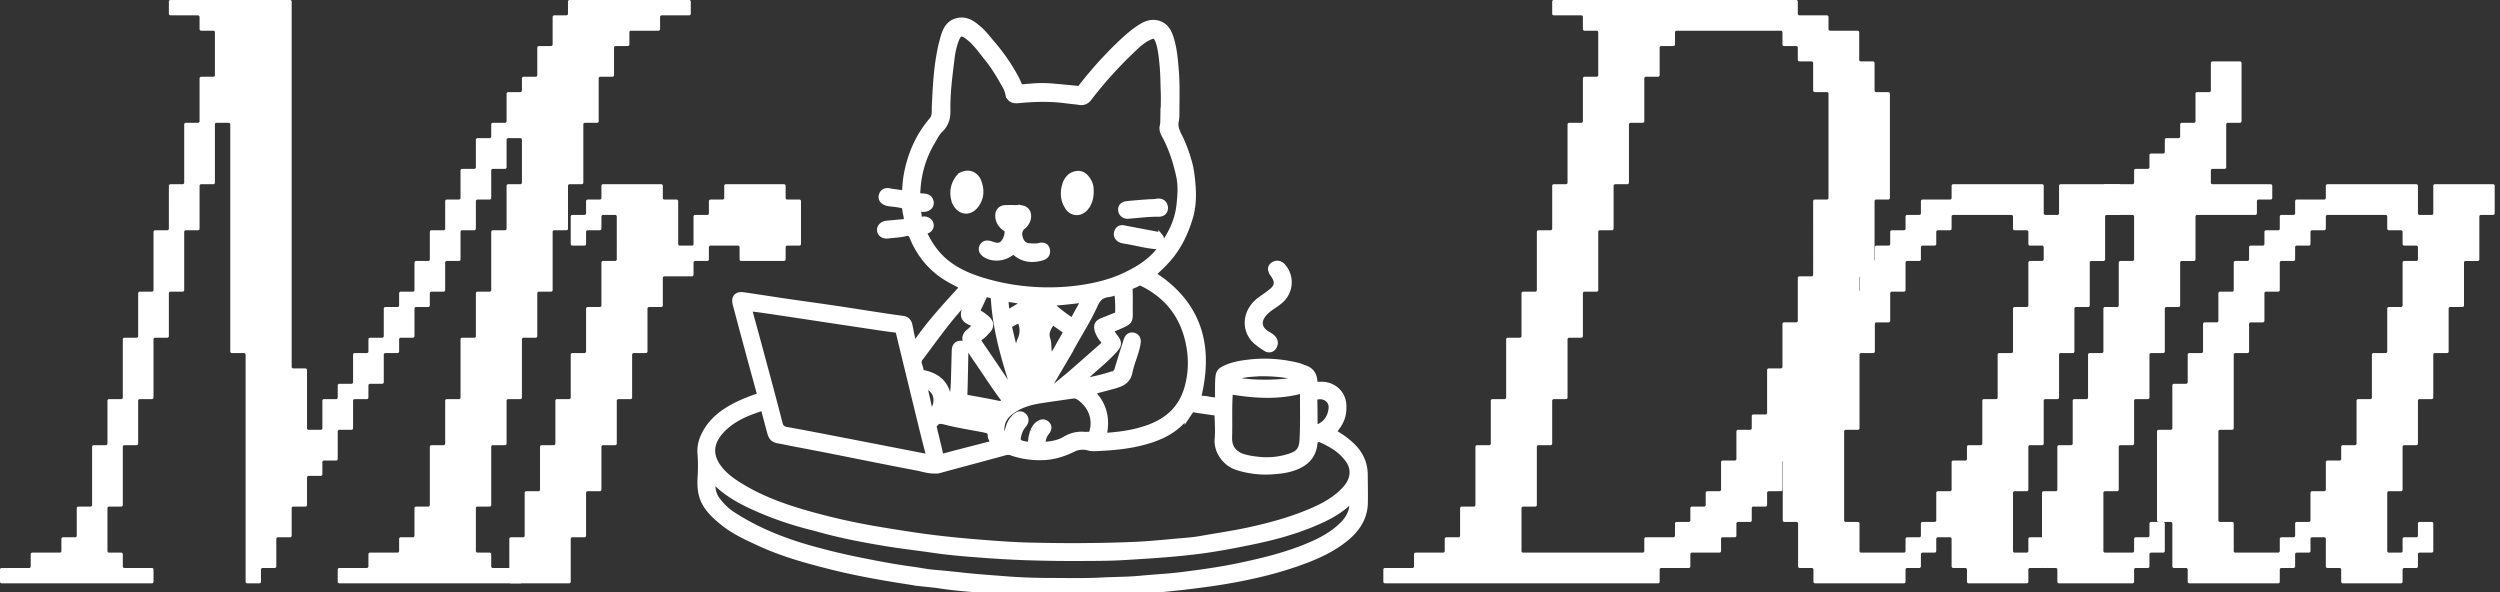 <svg xmlns="http://www.w3.org/2000/svg" width="114" height="27" fill="none"><rect width="100%" height="100%" fill="#333333" stroke="none"/><path fill="#fff" d="M.07 26.6a.075.075 0 0 1-.07-.07v-.56c0-.035.035-.07.07-.07h1.26c.035 0 .07-.035.07-.07v-.56c0-.035.035-.07.07-.07h1.26c.035 0 .07-.035.07-.07v-.56c0-.035.035-.07.07-.07h.56c.035 0 .07-.035.07-.07v-1.26c0-.035.035-.07.07-.07h.56c.035 0 .07-.035.07-.07v-2.66c0-.035.035-.07.07-.07h.56c.035 0 .07-.035.07-.07v-1.96c0-.035.035-.07.07-.07h.56c.035 0 .07-.035.07-.07v-2.66c0-.035.035-.07.07-.07h.56c.035 0 .07-.035.07-.07v-1.96c0-.035.035-.07.07-.07h.56c.035 0 .07-.035.07-.07v-2.66c0-.035.035-.07.07-.07h.56c.035 0 .07-.035.07-.07V8.47c0-.035.035-.07.07-.07h.56c.035 0 .07-.035.07-.07V5.67c0-.035.035-.07.07-.07h.56c.035 0 .07-.035.07-.07V3.57c0-.035.035-.07.07-.07h.56c.035 0 .07-.035.07-.07V1.47a.075.075 0 0 0-.07-.07h-.56a.075.075 0 0 1-.07-.07V.77A.075.075 0 0 0 9.03.7H7.77A.075.075 0 0 1 7.7.63V.07c0-.035.035-.07.07-.07h5.46c.035 0 .07.035.07.07v16.66c0 .035.035.07.07.07h.56c.035 0 .07.035.07.07v2.66c0 .035.035.07.07.07h.56c.035 0 .07-.035.07-.07v-1.26c0-.035.035-.07.07-.07h.56c.035 0 .07-.035.07-.07v-.56c0-.035.035-.07.07-.07h.56c.035 0 .07-.035.07-.07v-1.26c0-.035.035-.07.07-.07h.56c.035 0 .07-.035.07-.07v-.56c0-.035.035-.07.07-.07h.56c.035 0 .07-.035.07-.07v-1.26c0-.035.035-.07.07-.07h.56c.035 0 .07-.035.07-.07v-.56c0-.035.035-.07.07-.07h.56c.035 0 .07-.035.07-.07v-1.26c0-.035.035-.07.07-.07h.56c.035 0 .07-.035.07-.07v-1.26c0-.035.035-.07.07-.07h.56c.035 0 .07-.035.07-.07V9.17c0-.035.035-.07.07-.07h.56c.035 0 .07-.035.07-.07V7.77c0-.035.035-.07.07-.07h.56c.035 0 .07-.035.07-.07V6.37c0-.035.035-.07.07-.07h.56c.035 0 .07-.035.07-.07v-.56c0-.035.035-.07.07-.07h.56c.035 0 .07-.035.07-.07V4.27c0-.035.035-.07.07-.07h.56c.035 0 .07-.035.07-.07v-.56c0-.035.035-.07.07-.07h.56c.035 0 .07-.035.07-.07V2.17c0-.035.035-.07.07-.07h.56c.035 0 .07-.035.07-.07V.77c0-.035.035-.07.07-.07h.56c.035 0 .07-.035.07-.07V.07c0-.035.035-.07.07-.07h5.46c.035 0 .07.035.07.07v.56c0 .035-.035.07-.07.07h-1.26a.075.075 0 0 0-.07.07v.56c0 .035-.035.07-.07.07h-1.26a.075.075 0 0 0-.07.07v.56c0 .035-.035.07-.07.07h-.56a.075.075 0 0 0-.07.07v1.26c0 .035-.035.07-.07.07h-.56a.075.075 0 0 0-.07.07v1.96c0 .035-.035.07-.07.07h-.56a.075.075 0 0 0-.07.07v2.66c0 .035-.035.07-.07.07h-.56a.075.075 0 0 0-.07.07v1.96c0 .035-.035.07-.07.07h-.56a.075.075 0 0 0-.07.07v2.66c0 .035-.035.07-.07.07h-.56a.075.075 0 0 0-.07.07v1.96c0 .035-.035.07-.07.07h-.56a.075.075 0 0 0-.07.07v2.66c0 .035-.035.07-.07.07h-.56a.075.075 0 0 0-.07.07v1.96c0 .035-.035.07-.07.07h-.56a.075.075 0 0 0-.07.07v2.66c0 .035-.035.07-.07.07h-.56a.075.075 0 0 0-.07.07v1.96c0 .035.035.07.07.07h.56c.035 0 .07.035.07.07v.56c0 .035.035.07.07.07h1.26c.035 0 .07.035.07.07v.56c0 .035-.035.07-.07.07h-8.26a.075.075 0 0 1-.07-.07v-.56c0-.035.035-.07.07-.07h1.26c.035 0 .07-.035.07-.07v-.56c0-.035.035-.07.07-.07h1.26c.035 0 .07-.035.07-.07v-.56c0-.035.035-.07.07-.07h.56c.035 0 .07-.035.07-.07v-1.26c0-.035.035-.07.07-.07h.56c.035 0 .07-.035.07-.07v-2.66c0-.035.035-.07.07-.07h.56c.035 0 .07-.035.07-.07v-1.96c0-.035.035-.07.07-.07h.56c.035 0 .07-.035.07-.07v-2.66c0-.035.035-.07.07-.07h.56c.035 0 .07-.035.07-.07v-1.96c0-.035.035-.07.07-.07h.56c.035 0 .07-.035.07-.07v-2.66c0-.035.035-.07.07-.07h.56c.035 0 .07-.035.07-.07V8.47c0-.035.035-.07.07-.07h.56c.035 0 .07-.035.07-.07V6.37a.075.075 0 0 0-.07-.07h-.56a.075.075 0 0 0-.07.07v1.26c0 .035-.035.07-.07.07h-.56a.075.075 0 0 0-.07.07v1.26c0 .035-.035.07-.07.07h-.56a.075.075 0 0 0-.07.07v1.26c0 .035-.035.07-.07.07h-.56a.075.075 0 0 0-.07.07v1.26c0 .035-.035.07-.07.07h-.56a.075.075 0 0 0-.07.07v1.26c0 .035-.035.07-.07.07h-.56a.075.075 0 0 0-.07.07v.56c0 .035-.035.07-.07.07h-.56a.075.075 0 0 0-.07.07v1.26c0 .035-.035.07-.07.07h-.56a.075.075 0 0 0-.07.07v.56c0 .035-.035.07-.07.07h-.56a.075.075 0 0 0-.07.07v1.26c0 .035-.035.07-.07.07h-.56a.075.075 0 0 0-.07.07v.56c0 .035-.035.07-.07.07h-.56a.075.075 0 0 0-.07.07v1.26c0 .035-.035.07-.07.07h-.56a.075.075 0 0 0-.07.07v1.26c0 .035-.035.07-.07.07h-.56a.075.075 0 0 0-.07.07v.56c0 .035-.035.07-.07.07h-.56a.075.075 0 0 0-.07.07v1.26c0 .035-.035.07-.07.07h-.56a.075.075 0 0 0-.07.07v1.26c0 .035-.035.07-.07.07h-.56a.075.075 0 0 0-.07.07v1.26c0 .035-.035.07-.07.07h-.56a.075.075 0 0 0-.07.07v.56c0 .035-.035.07-.07.07h-.56a.075.075 0 0 1-.07-.07V16.17a.075.075 0 0 0-.07-.07h-.56a.075.075 0 0 1-.07-.07V5.67a.075.075 0 0 0-.07-.07h-.56a.075.075 0 0 0-.07.07v2.66c0 .035-.035.07-.07.07h-.56a.075.075 0 0 0-.07.07v1.96c0 .035-.035.07-.07.07h-.56a.075.075 0 0 0-.07.07v2.66c0 .035-.035.07-.07.07h-.56a.075.075 0 0 0-.07.07v1.96c0 .035-.035.07-.07.07h-.56a.075.075 0 0 0-.07.07v2.66c0 .035-.035.07-.07.07h-.56a.075.075 0 0 0-.07.07v1.96c0 .035-.035.07-.07.07h-.56a.075.075 0 0 0-.07.07v2.66c0 .035-.035.07-.07.07h-.56a.075.075 0 0 0-.07.07v1.96c0 .035.035.07.07.07h.56c.035 0 .07.035.07.07v.56c0 .035.035.07.07.07h1.26c.035 0 .07.035.07.07v.56c0 .035-.035.07-.07.07H.07Z"/><path fill="#fff" d="M23.295 26.6a.075.075 0 0 1-.07-.07v-1.96c0-.035.035-.07.07-.07h.56c.035 0 .07-.035.07-.07v-1.96c0-.035.035-.07.07-.07h.56c.035 0 .07-.035.07-.07v-1.96c0-.035.035-.07.07-.07h.56c.035 0 .07-.035.07-.07v-1.96c0-.035.035-.07.07-.07h.56c.035 0 .07-.035.07-.07v-1.96c0-.035.035-.07.07-.07h.56c.035 0 .07-.035.07-.07v-1.96c0-.035.035-.07.07-.07h.56c.035 0 .07-.035.07-.07v-1.96c0-.035.035-.07.07-.07h.56c.035 0 .07-.035.07-.07V9.87a.075.075 0 0 0-.07-.07h-.56a.075.075 0 0 0-.07.07v.56c0 .035-.035.07-.07.07h-.56a.075.075 0 0 0-.07.07v.56c0 .035-.035.07-.07.07h-.56a.075.075 0 0 1-.07-.07V9.87c0-.035.035-.07.07-.07h.56c.035 0 .07-.035.07-.07v-.56c0-.035.035-.07.07-.07h.56c.035 0 .07-.035.07-.07v-.56c0-.035.035-.07.07-.07h2.66c.035 0 .07.035.07.07v.56c0 .035.035.07.07.07h.56c.035 0 .07.035.07.07v1.96c0 .035.035.07.07.07h.56c.035 0 .07-.035.07-.07V9.87c0-.035.035-.07.07-.07h.56c.035 0 .07-.035.07-.07v-.56c0-.035.035-.07.07-.07h.56c.035 0 .07-.035.07-.07v-.56c0-.035.035-.07.07-.07h2.66c.035 0 .07.035.07.07v.56c0 .035.035.07.07.07h.56c.035 0 .07.035.07.07v1.96c0 .035-.035.07-.07.07h-.56a.075.075 0 0 0-.07.07v.56c0 .035-.035.07-.07.07h-1.96a.075.075 0 0 1-.07-.07v-.56a.075.075 0 0 0-.07-.07h-1.26a.075.075 0 0 0-.07.07v.56c0 .035-.035.07-.07.07h-.56a.075.075 0 0 0-.07.07v.56c0 .035-.035.07-.07.07h-1.26a.075.075 0 0 0-.07.07v1.26c0 .035-.035.07-.07.07h-.56a.075.075 0 0 0-.07.07v1.96c0 .035-.035.07-.07.07h-.56a.075.075 0 0 0-.07.07v1.96c0 .035-.035.07-.07.07h-.56a.075.075 0 0 0-.07.07v1.96c0 .035-.035.07-.07.07h-.56a.075.075 0 0 0-.07.07v1.96c0 .035-.035.07-.07.07h-.56a.075.075 0 0 0-.07.07v1.96c0 .035-.035.07-.07.07h-.56a.075.075 0 0 0-.07.07v1.96c0 .035-.035.07-.07.07h-2.66Zm39.855 0a.075.075 0 0 1-.07-.07v-.56c0-.035.034-.07.07-.07h1.26c.034 0 .07-.035.07-.07v-.56c0-.035.034-.07.07-.07h1.26c.034 0 .07-.035.07-.07v-.56c0-.035.034-.07.07-.07h.56c.034 0 .07-.035.07-.07v-1.26c0-.035.034-.07.07-.07h.56c.034 0 .07-.035.07-.07v-2.66c0-.035.034-.07.07-.07h.56c.034 0 .07-.035.07-.07v-1.96c0-.035.034-.07.07-.07h.56c.034 0 .07-.035.07-.07v-2.66c0-.035.034-.07.07-.07h.56c.034 0 .07-.035.07-.07v-1.96c0-.035.034-.07.07-.07h.56c.034 0 .07-.035.07-.07v-2.66c0-.035.034-.07.07-.07h.56c.034 0 .07-.035.07-.07V8.47c0-.035.034-.07.07-.07h.56c.034 0 .07-.035.07-.07V5.67c0-.035.034-.07.07-.07h.56c.034 0 .07-.035.07-.07V3.57c0-.035.034-.07.07-.07h.56c.034 0 .07-.035.07-.07V1.47a.075.075 0 0 0-.07-.07h-.56a.075.075 0 0 1-.07-.07V.77a.075.075 0 0 0-.07-.07h-1.26a.075.075 0 0 1-.07-.07V.07c0-.035.034-.07.07-.07h11.06c.034 0 .07.035.07.07v.56c0 .035.034.07.07.07h1.26c.034 0 .07.035.07.07v.56c0 .035.034.07.07.07h1.26c.034 0 .07.035.07.07v1.26c0 .035.034.07.07.07h.56c.034 0 .07.035.07.07v1.26c0 .035.034.07.07.07h.56c.034 0 .07.035.07.07v4.76c0 .035-.036.07-.07.07h-.56a.075.075 0 0 0-.07.07v3.36c0 .035-.036.07-.07.07h-.56a.075.075 0 0 0-.07.07v1.96c0 .035-.036.07-.07.07h-.56a.075.075 0 0 0-.07.07v1.96c0 .035-.036.07-.07.07h-.56a.075.075 0 0 0-.07.07v1.96c0 .035-.036.07-.07.07h-.56a.075.075 0 0 0-.07.07v.56c0 .035-.036.07-.07.07h-.56a.075.075 0 0 0-.07.07v1.26c0 .035-.036.07-.07.07h-.56a.075.075 0 0 0-.07.07v1.26c0 .035-.036.07-.07.07h-.56a.075.075 0 0 0-.07.07v.56c0 .035-.036.07-.07.07h-.56a.075.075 0 0 0-.07.07v.56c0 .035-.036.07-.07.07h-.56a.075.075 0 0 0-.07.07v.56c0 .035-.036.07-.07.07h-.56a.075.075 0 0 0-.07.07v.56c0 .035-.036.07-.07.07h-1.26a.075.075 0 0 0-.07.07v.56c0 .035-.036.07-.07.07h-1.26a.075.075 0 0 0-.07.07v.56c0 .035-.036.07-.07.07H63.15Zm6.23-1.47c0 .035.034.07.07.07h5.46c.034 0 .07-.035.07-.07v-.56c0-.035.034-.07.07-.07h1.26c.034 0 .07-.035.07-.07v-.56c0-.035.034-.07.07-.07h.56c.034 0 .07-.035.07-.07v-.56c0-.035.034-.07.07-.07h.56c.034 0 .07-.035.07-.07v-.56c0-.035.034-.07.07-.07h.56c.034 0 .07-.035.07-.07v-1.26c0-.035.034-.07.07-.07h.56c.034 0 .07-.035.07-.07v-1.26c0-.035.034-.07.07-.07h.56c.034 0 .07-.035.07-.07v-.56c0-.035.034-.07.07-.07h.56c.034 0 .07-.035.07-.07v-1.96c0-.035.034-.07.07-.07h.56c.034 0 .07-.035.07-.07v-1.96c0-.035.034-.07.07-.07h.56c.034 0 .07-.035.07-.07v-1.96c0-.035.034-.07.07-.07h.56c.034 0 .07-.035.07-.07V9.17c0-.035.034-.07.07-.07h.56c.034 0 .07-.035.07-.07V4.27a.075.075 0 0 0-.07-.07h-.56a.075.075 0 0 1-.07-.07V2.87a.075.075 0 0 0-.07-.07h-.56a.075.075 0 0 1-.07-.07v-.56a.075.075 0 0 0-.07-.07h-.56a.075.075 0 0 1-.07-.07v-.56a.075.075 0 0 0-.07-.07h-4.76a.075.075 0 0 0-.07.07v.56c0 .035-.036.07-.07.07h-.56a.075.075 0 0 0-.07.07v1.26c0 .035-.036.07-.07.07h-.56a.075.075 0 0 0-.07.07v1.96c0 .035-.036.07-.07.07h-.56a.075.075 0 0 0-.07.07v2.66c0 .035-.036.07-.07.07h-.56a.075.075 0 0 0-.07.07v1.96c0 .035-.036.07-.07.07h-.56a.075.075 0 0 0-.07.07v2.66c0 .035-.036.07-.07.07h-.56a.075.075 0 0 0-.07.07v1.96c0 .035-.036.07-.07.07h-.56a.075.075 0 0 0-.07.07v2.66c0 .035-.036.07-.07.07h-.56a.075.075 0 0 0-.07.07v1.96c0 .035-.036.07-.07.07h-.56a.075.075 0 0 0-.07.07v2.66c0 .035-.036.07-.07.07h-.56a.075.075 0 0 0-.07.07v1.96Z"/><path fill="#fff" d="M82.763 26.6a.075.075 0 0 1-.07-.07v-.56a.075.075 0 0 0-.07-.07h-.56a.075.075 0 0 1-.07-.07v-1.96a.075.075 0 0 0-.07-.07h-.56a.075.075 0 0 1-.07-.07v-4.06c0-.035.035-.07.07-.07h.56c.035 0 .07-.035.07-.07v-1.96c0-.035.035-.07.07-.07h.56c.035 0 .07-.035.07-.07v-1.26c0-.035.035-.07.07-.07h.56c.035 0 .07-.035.07-.07v-1.26c0-.035.035-.07.07-.07h.56c.035 0 .07-.035.07-.07v-1.26c0-.035.035-.07.07-.07h.56c.035 0 .07-.035.07-.07v-1.26c0-.035.035-.07.07-.07h.56c.035 0 .07-.035.07-.07v-.56c0-.035.035-.07.07-.07h.56c.035 0 .07-.035.07-.07v-.56c0-.035.035-.07.07-.07h.56c.035 0 .07-.035.07-.07v-.56c0-.035.035-.07.07-.07h.56c.035 0 .07-.035.07-.07v-.56c0-.035.035-.07.07-.07h1.26c.035 0 .07-.035.07-.07v-.56c0-.035.035-.07.07-.07h4.06c.035 0 .07.035.07.07v1.26c0 .035.035.07.07.07h.56c.035 0 .07-.035.07-.07V8.47c0-.035.035-.07.07-.07h2.66c.035 0 .07.035.07.07v1.26c0 .035-.035.07-.07.07h-.56a.075.075 0 0 0-.07.07v1.96c0 .035-.035.07-.07.07h-.56a.075.075 0 0 0-.07.07v1.96c0 .035-.035.07-.07.07h-.56a.075.075 0 0 0-.07.07v1.96c0 .035-.035.07-.07.07h-.56a.075.075 0 0 0-.07.07v1.96c0 .035-.035.07-.07.07h-.56a.075.075 0 0 0-.07.07v1.96c0 .035-.035.07-.07.07h-.56a.075.075 0 0 0-.07.07v1.96c0 .035-.035.07-.07.07h-.56a.075.075 0 0 0-.07.07v2.66c0 .035.035.07.07.07h.56c.035 0 .07-.035.07-.07v-.56c0-.035.035-.07.07-.07h.56c.035 0 .07-.035.07-.07v-.56c0-.035.035-.07.07-.07h.56c.035 0 .07.035.07.07v1.26c0 .035-.035.07-.07.07h-.56a.075.075 0 0 0-.07.07v.56c0 .035-.035.07-.07.07h-.56a.075.075 0 0 0-.07.07v.56c0 .035-.035.07-.07.07h-2.66a.075.075 0 0 1-.07-.07v-.56a.075.075 0 0 0-.07-.07h-.56a.075.075 0 0 1-.07-.07v-1.26a.075.075 0 0 0-.07-.07h-.56a.075.075 0 0 0-.07.07v.56c0 .035-.035.07-.07.07h-.56a.075.075 0 0 0-.07.07v.56c0 .035-.035.07-.07.07h-.56a.075.075 0 0 0-.07.07v.56c0 .035-.035.07-.07.07h-4.06Zm1.33-2.87c0 .035.035.07.07.07h.56c.035 0 .07.035.07.07v1.26c0 .035.035.07.07.07h1.96c.035 0 .07-.035.07-.07v-.56c0-.035.035-.07.07-.07h.56c.035 0 .07-.035.07-.07v-.56c0-.035.035-.07.07-.07h.56c.035 0 .07-.035.07-.07v-1.26c0-.035.035-.07.07-.07h.56c.035 0 .07-.035.07-.07v-1.26c0-.035.035-.07.07-.07h.56c.035 0 .07-.035.07-.07v-.56c0-.035.035-.07.07-.07h.56c.035 0 .07-.035.07-.07v-1.96c0-.035.035-.07.07-.07h.56c.035 0 .07-.035.07-.07v-1.96c0-.035.035-.07.07-.07h.56c.035 0 .07-.035.07-.07v-1.96c0-.035.035-.07.07-.07h.56c.035 0 .07-.035.07-.07v-1.96c0-.035.035-.07.07-.07h.56c.035 0 .07-.035.07-.07v-.56a.075.075 0 0 0-.07-.07h-.56a.075.075 0 0 1-.07-.07v-.56a.075.075 0 0 0-.07-.07h-.56a.075.075 0 0 1-.07-.07v-.56a.075.075 0 0 0-.07-.07h-2.66a.075.075 0 0 0-.07.07v.56c0 .035-.035.07-.07.07h-.56a.075.075 0 0 0-.07.07v.56c0 .035-.035.07-.07.07h-.56a.075.075 0 0 0-.07.07v.56c0 .035-.035.07-.07.07h-.56a.075.075 0 0 0-.07.07v1.26c0 .035-.035.07-.07.07h-.56a.075.075 0 0 0-.07.07v1.26c0 .035-.035.07-.07.07h-.56a.075.075 0 0 0-.07.07v1.26c0 .035-.035.07-.07.07h-.56a.075.075 0 0 0-.07.07v3.36c0 .035-.035.07-.07.07h-.56a.075.075 0 0 0-.07.07v4.06Z"/><path fill="#fff" d="M95.845 9.1c.035 0 .07-.035.07-.07v-.56c0-.035.035-.07.07-.07h1.26c.035 0 .07-.035.07-.07v-.56c0-.035.035-.07.07-.07h.56c.035 0 .07-.035.07-.07v-.56c0-.035.035-.07.07-.07h.56c.035 0 .07-.035.07-.07v-.56c0-.035.035-.07.07-.07h.56c.035 0 .07-.035.07-.07v-.56c0-.035.035-.07.07-.07h.56c.035 0 .07-.035.07-.07V4.27c0-.035.035-.07.07-.07h.56c.035 0 .07-.035.07-.07V2.87c0-.035.035-.07.07-.07h1.26c.035 0 .07.035.07.07v2.66c0 .035-.035.07-.07.07h-.56a.075.075 0 0 0-.07.07v1.96c0 .035-.035.07-.07.07h-.56a.075.075 0 0 0-.07.07v.56c0 .035.035.07.07.07h2.66c.035 0 .07.035.07.07v.56c0 .035-.035.07-.07.07h-.56a.075.075 0 0 0-.07.07v.56c0 .035-.035.07-.07.07h-2.66a.075.075 0 0 0-.07.07v1.96c0 .035-.035.07-.07.07h-.56a.075.075 0 0 0-.07.07v1.96c0 .035-.035.07-.07.07h-.56a.075.075 0 0 0-.07.07v1.96c0 .035-.035.07-.07.07h-.56a.075.075 0 0 0-.07.07v1.96c0 .035-.035.07-.07.07h-.56a.075.075 0 0 0-.07.07v1.96c0 .035-.035.07-.07.07h-.56a.075.075 0 0 0-.07.07v1.96c0 .035-.035.07-.07.07h-.56a.075.075 0 0 0-.07.07v2.66c0 .035.035.07.07.07h1.26c.035 0 .07-.035.07-.07v-.56c0-.035.035-.07.07-.07h.56c.035 0 .07-.035.07-.07v-.56c0-.035.035-.07.07-.07h.56c.035 0 .07.035.07.07v1.26c0 .035-.035.07-.07.07h-.56a.075.075 0 0 0-.07.07v.56c0 .035-.035.07-.07.07h-.56a.075.075 0 0 0-.07.07v.56c0 .035-.035.07-.07.07h-3.36a.075.075 0 0 1-.07-.07v-.56a.075.075 0 0 0-.07-.07h-.56a.075.075 0 0 1-.07-.07v-3.36c0-.035.035-.07.07-.07h.56c.035 0 .07-.035.07-.07v-1.96c0-.035.035-.07.07-.07h.56c.035 0 .07-.035.07-.07v-1.96c0-.035.035-.07.07-.07h.56c.035 0 .07-.035.07-.07v-1.96c0-.035.035-.07.07-.07h.56c.035 0 .07-.035.07-.07v-1.96c0-.035.035-.07.07-.07h.56c.035 0 .07-.035.07-.07v-1.96c0-.035.035-.07.07-.07h.56c.035 0 .07-.035.07-.07V9.87a.075.075 0 0 0-.07-.07h-1.96a.075.075 0 0 1-.07-.07v-.56c0-.035.035-.07.07-.07h.56Z"/><path fill="#fff" d="M99.829 26.6a.075.075 0 0 1-.07-.07v-.56a.075.075 0 0 0-.07-.07h-.56a.075.075 0 0 1-.07-.07v-1.96a.075.075 0 0 0-.07-.07h-.56a.075.075 0 0 1-.07-.07v-4.06c0-.035.035-.07.07-.07h.56c.034 0 .07-.035.07-.07v-1.96c0-.035.035-.07.07-.07h.56c.035 0 .07-.035.07-.07v-1.26c0-.035.034-.07.07-.07h.559c.035 0 .07-.035.07-.07v-1.26c0-.035.035-.07.07-.07h.56c.035 0 .07-.035.07-.07v-1.26c0-.035.035-.07.07-.07h.56c.035 0 .07-.035.07-.07v-1.26c0-.035.035-.07.07-.07h.56c.035 0 .07-.035.07-.07v-.56c0-.035.035-.07.07-.07h.56c.035 0 .07-.035.07-.07v-.56c0-.035.035-.07.07-.07h.56c.035 0 .07-.035.07-.07v-.56c0-.035.035-.07.07-.07h.56c.035 0 .07-.035.07-.07v-.56c0-.035.035-.07.07-.07h1.26c.035 0 .07-.035.07-.07v-.56c0-.035.035-.07.07-.07h4.06c.035 0 .07.035.07.07v1.26c0 .035.035.07.07.07h.56c.035 0 .07-.035.07-.07V8.47c0-.035.035-.07.07-.07h2.66c.035 0 .07.035.07.07v1.26c0 .035-.035.07-.07.07h-.56a.075.075 0 0 0-.07.07v1.96c0 .035-.035.07-.07.07h-.56a.075.075 0 0 0-.07.07v1.96c0 .035-.035.07-.07.07h-.56a.075.075 0 0 0-.07.07v1.96c0 .035-.035.07-.07.07h-.56a.075.075 0 0 0-.07.07v1.96c0 .035-.035.07-.07.07h-.56a.075.075 0 0 0-.07.07v1.96c0 .035-.035.07-.07.07h-.56a.075.075 0 0 0-.07.07v1.96c0 .035-.035.07-.07.07h-.56a.075.075 0 0 0-.07.07v2.66c0 .035.035.07.07.07h.56c.035 0 .07-.035.07-.07v-.56c0-.035.035-.07.07-.07h.56c.035 0 .07-.035.07-.07v-.56c0-.035.035-.07.07-.07h.56c.035 0 .07.035.07.07v1.26c0 .035-.035.07-.07.07h-.56a.075.075 0 0 0-.07.07v.56c0 .035-.035.07-.07.07h-.56a.075.075 0 0 0-.07.07v.56c0 .035-.035.07-.07.07h-2.66a.075.075 0 0 1-.07-.07v-.56a.075.075 0 0 0-.07-.07h-.56a.075.075 0 0 1-.07-.07v-1.26a.075.075 0 0 0-.07-.07h-.56a.075.075 0 0 0-.07.07v.56c0 .035-.035.07-.07.07h-.56a.075.075 0 0 0-.07.07v.56c0 .035-.035.07-.07.07h-.56a.075.075 0 0 0-.07.07v.56c0 .035-.035.07-.07.07h-4.06Zm1.329-2.87c0 .035.035.07.07.07h.56c.035 0 .07.035.07.07v1.26c0 .035.035.07.07.07h1.96c.035 0 .07-.035.07-.07v-.56c0-.035.035-.07.07-.07h.56c.035 0 .07-.035.07-.07v-.56c0-.035.035-.07.07-.07h.56c.035 0 .07-.035.07-.07v-1.26c0-.035.035-.07.07-.07h.56c.035 0 .07-.035.07-.07v-1.26c0-.035.035-.07.07-.07h.56c.035 0 .07-.035.07-.07v-.56c0-.035.035-.07.07-.07h.56c.035 0 .07-.035.07-.07v-1.96c0-.035.035-.07.07-.07h.56c.035 0 .07-.035.07-.07v-1.96c0-.035.035-.07.07-.07h.56c.035 0 .07-.035.07-.07v-1.96c0-.035.035-.07.07-.07h.56c.035 0 .07-.035.07-.07v-1.96c0-.035.035-.07.07-.07h.56c.035 0 .07-.035.07-.07v-.56a.075.075 0 0 0-.07-.07h-.56a.075.075 0 0 1-.07-.07v-.56a.075.075 0 0 0-.07-.07h-.56a.075.075 0 0 1-.07-.07v-.56a.075.075 0 0 0-.07-.07h-2.66a.075.075 0 0 0-.07.07v.56c0 .035-.035.07-.07.07h-.56a.075.075 0 0 0-.07.07v.56c0 .035-.035.07-.07.07h-.56a.075.075 0 0 0-.07.07v.56c0 .035-.035.07-.07.07h-.56a.075.075 0 0 0-.07.07v1.26c0 .035-.035.07-.07.07h-.56a.075.075 0 0 0-.07.07v1.26c0 .035-.035.07-.07.07h-.56a.075.075 0 0 0-.07.07v1.26c0 .035-.035.07-.07.07h-.56a.075.075 0 0 0-.07.07v3.36c0 .035-.035.07-.07.07h-.56a.075.075 0 0 0-.07.07v4.06Z"/><mask id="a" width="32" height="28" x="31" y="0" fill="#000" maskUnits="userSpaceOnUse"><path fill="#fff" d="M31 0h32v28H31z"/><path d="M41.875 26.519c-1.351-.204-2.682-.426-3.992-.757-1.087-.274-2.168-.572-3.19-1.042-.583-.269-1.173-.532-1.678-.94-.314-.254-.617-.519-.817-.887-.189-.35-.208-.715-.19-1.098a7.496 7.496 0 0 0 0-1.067c-.03-.313.03-.59.164-.864.348-.71.961-1.113 1.647-1.429a8.61 8.61 0 0 1 .784-.303c.116-.041.136-.1.106-.209a408.173 408.173 0 0 1-1.1-4.07c-.067-.255.028-.364.285-.327.628.09 1.254.19 1.882.283.731.107 1.465.206 2.196.314.763.113 1.524.235 2.286.35.3.046.602.09.904.129.157.02.222.115.25.258.068.346.132.694.252 1.063.682-1.06 1.526-1.95 2.359-2.867-.242-.127-.475-.242-.7-.37a3.74 3.74 0 0 1-1.635-1.862c-.08-.193-.161-.31-.408-.25-.258.062-.53.067-.795.102-.16.02-.284-.052-.293-.18-.009-.124.102-.221.259-.234.285-.024.57-.052.854-.08.036-.004.07-.023.12-.04.013-.248-.092-.484-.09-.732.001-.069-.074-.083-.138-.101-.217-.063-.442-.073-.663-.106-.184-.028-.301-.13-.265-.266.042-.16.154-.179.307-.147.242.05.492.052.747.137.02-.355.035-.687.1-1.014.176-.89.531-1.697 1.125-2.389.18-.21.132-.461.143-.693.05-1.038.1-2.076.385-3.082.096-.338.234-.67.65-.739.368-.06.628.153.88.371.222.193.395.433.588.653a8.75 8.75 0 0 1 1.048 1.514c.067.12.12.246.176.372.04.091.104.13.206.123.316-.023.633-.06.949-.056.334.004.668.046 1.002.074.192.016.383.037.575.056.088.008.145-.026.202-.1A17.79 17.79 0 0 1 51.11 2.06c.3-.284.603-.558.954-.776.194-.12.401-.206.635-.169.358.057.52.315.62.628.159.495.197 1.008.238 1.523.05.648.023 1.296.024 1.944 0 .105-.01.212-.03.315-.068.343.12.615.249.9.155.342.278.695.374 1.056.064.238.096.487.122.734.06.572.068 1.143-.102 1.702-.213.7-.519 1.343-1.017 1.894a6.627 6.627 0 0 1-.731.699c2.18 1.344 2.718 3.286 2.107 5.67.14.091.323.05.49.09.166.04.34.047.563.074 0-.297-.002-.574.001-.851.002-.124.008-.25.027-.371.02-.12.106-.19.213-.243.346-.173.722-.238 1.098-.282a6.171 6.171 0 0 1 2.24.149c.096.024.186.07.28.1.294.094.409.307.412.599 0 .054-.01.112.029.168.206.005.417-.032.624.03a.892.892 0 0 1 .665.85c.017.473-.098.756-.498 1.22.192.125.392.239.573.377.344.263.655.559.802.986.061.178.095.361.097.55.004.436.014.873.005 1.31-.013.662-.358 1.16-.845 1.559-.66.541-1.437.868-2.236 1.145-.954.33-1.935.564-2.927.743-.764.138-1.535.237-2.307.326a48.454 48.454 0 0 1-3.743.269 45.386 45.386 0 0 1-5.166-.132c-.7-.058-1.4-.107-2.095-.214-.32-.048-.642-.073-.98-.112Zm-5.84-6.394c-.16-.032-.317-.069-.476-.094-.246-.04-.317-.099-.382-.342-.091-.342-.185-.683-.272-1.027-.03-.119-.087-.148-.203-.112-.612.19-1.204.435-1.683.867-.71.64-.843 1.378-.147 2.136.307.335.69.575 1.078.799 1.145.658 2.4 1.03 3.667 1.355.944.242 1.902.429 2.866.582.718.115 1.436.23 2.158.316.703.085 1.409.152 2.116.207.756.06 1.512.116 2.27.132.82.017 1.64.029 2.462.02a59.37 59.37 0 0 0 2.388-.061c.608-.031 1.214-.093 1.82-.147.353-.031.709-.054 1.057-.116.777-.137 1.556-.25 2.328-.421.89-.198 1.764-.44 2.605-.787.63-.26 1.237-.57 1.706-1.088.393-.434.457-.936.17-1.37-.32-.482-.795-.767-1.31-.992-.19-.083-.356.03-.377.236-.052.528-.359.836-.835 1.02-.325.125-.658.167-1.003.19a4.136 4.136 0 0 1-1.652-.205c-.436-.151-.85-.654-.797-1.21.034-.358 0-.723-.003-1.085-.001-.072.017-.155-.095-.17-.35-.05-.7-.097-1.05-.156-.115-.02-.163.027-.221.114a3.171 3.171 0 0 1-.556.626c-.423.369-.922.579-1.457.728-.689.193-1.392.262-2.1.296-.15.007-.308.022-.447-.018a1.036 1.036 0 0 0-.77.077c-.437.21-.887.351-1.38.358a3.842 3.842 0 0 1-1.34-.2.5.5 0 0 0-.309-.03c-1.026.28-2.054.554-3.081.833-.05.014-.096.004-.145.006-.29.01-.565-.087-.844-.14-1.338-.252-2.67-.526-4.005-.79-.573-.113-1.147-.22-1.752-.337ZM53.112 5.386c.016-.415.032-.83.016-1.247-.015-.402-.014-.805-.055-1.206-.035-.353-.065-.706-.18-1.046-.113-.336-.244-.39-.557-.236-.337.165-.593.43-.857.683a18.441 18.441 0 0 0-1.878 2.102c-.094.123-.206.175-.356.152-.215-.033-.433-.05-.648-.078-.733-.097-1.464-.073-2.196-.002-.192.019-.327-.056-.359-.242a1.338 1.338 0 0 0-.175-.43c-.237-.424-.486-.842-.792-1.22-.294-.363-.557-.755-.944-1.032-.279-.2-.459-.144-.587.178a3.576 3.576 0 0 0-.215.887c-.097.796-.206 1.593-.19 2.398.006.324-.074.59-.309.818-.18.175-.288.406-.413.62a4.878 4.878 0 0 0-.64 2.107c-.033.404-.043.404.35.434.142.011.244.071.252.223.006.13-.115.214-.273.215-.104.001-.2-.072-.31-.03a.588.588 0 0 0 .014.278c.024.11.016.233.065.327.07.134.202.008.307.034.11.028.187.08.195.193.007.108-.063.169-.163.2-.05.016-.115-.01-.153.048-.026.067.009.126.034.18.256.535.593 1.009 1.067 1.374.59.454 1.274.702 1.98.89a10.28 10.28 0 0 0 1.873.315c.837.063 1.668.03 2.49-.107.638-.106 1.264-.274 1.852-.558.585-.28 1.129-.613 1.537-1.13.494-.626.865-1.313.953-2.118.049-.45.082-.91-.016-1.354-.145-.657-.35-1.298-.677-1.892-.062-.114-.103-.232-.07-.358.03-.112.026-.223.028-.37ZM41.746 20.8l.66.133c.052-.078.03-.139.014-.198-.09-.362-.186-.723-.275-1.086-.366-1.498-.732-2.995-1.094-4.494-.03-.122-.08-.175-.21-.19-.357-.041-.713-.096-1.07-.15-.816-.121-1.633-.245-2.45-.368-.822-.124-1.645-.25-2.468-.37-.255-.038-.512-.066-.762-.097-.027.049-.016.084-.006.12.191.696.383 1.391.57 2.088.281 1.043.565 2.087.832 3.134.057.223.17.31.387.349.826.147 1.65.309 2.473.468 1.122.217 2.245.437 3.399.661Zm-4.545 3.215a15.41 15.41 0 0 1-2.55-.842c-.73-.314-1.434-.676-2.001-1.254-.061-.063-.11-.15-.217-.184-.038.394-.028.766.208 1.087.196.266.428.503.709.686 1.094.716 2.29 1.2 3.543 1.555.7.198 1.407.374 2.12.519.845.172 1.693.338 2.55.453.338.045.674.116 1.014.145.447.039.893.084 1.338.133.643.071 1.288.113 1.932.164.658.053 1.32.075 1.98.077.805.001 1.608.024 2.413-.02.596-.031 1.194-.026 1.79-.083.607-.06 1.217-.085 1.822-.161.856-.108 1.712-.222 2.56-.397 1.16-.24 2.307-.515 3.398-.989.542-.235 1.052-.52 1.471-.945.367-.37.536-.808.423-1.36-.513.603-1.181.94-1.875 1.228-.882.366-1.8.612-2.734.804-.78.16-1.561.312-2.35.416-1.18.155-2.367.225-3.553.296-.633.037-1.27.034-1.904.038a63.24 63.24 0 0 1-1.888-.018 45.005 45.005 0 0 1-2.199-.1c-.868-.063-1.738-.122-2.601-.248-.75-.11-1.505-.194-2.253-.319-1.049-.175-2.094-.373-3.146-.68Zm14.252-9.837c.01.435.01.435-.388.614a4.344 4.344 0 0 1-.085.038c-.473.2-.473.2-.162.614.136.18.13.273-.02.442-.372.424-.816.77-1.229 1.15-.169.155-.34.307-.547.493.628-.11 1.2-.225 1.756-.412a.33.33 0 0 0 .24-.248c.128-.443.27-.88.41-1.32.038-.121.113-.225.258-.178.137.044.147.161.124.292-.076.445-.28.852-.367 1.291-.06.304-.245.443-.526.532-.408.131-.83.21-1.27.36.65.579.809 1.29.587 2.103.793-.043 1.523-.14 2.222-.404.883-.333 1.494-.922 1.754-1.85a4.26 4.26 0 0 0 .1-1.833c-.22-1.39-.956-2.41-2.235-3.022-.061-.029-.11-.041-.174-.005a2.264 2.264 0 0 1-.287.136c-.12.047-.17.12-.166.254.01.306.005.612.005.953Zm5.037 6.652c.283.124.582.164.888.199a3.45 3.45 0 0 0 1.49-.161c.424-.14.564-.368.59-.804.041-.718.017-1.435.023-2.153 0-.063.028-.138-.044-.192-1.138.334-2.285.244-3.424.044-.05.101.003.178-.002.259-.04.633-.006 1.268-.027 1.902-.013.4.123.704.506.906Zm-12.233-7.115c.076-.158.187-.302.222-.479-.082-.043-.117.01-.153.05-.274.307-.551.61-.819.923-.567.664-1.07 1.377-1.595 2.074a.361.361 0 0 0-.067.35c.029.088.06.178.073.27.016.114.09.154.187.174.544.113.933.395 1.055.97.012.059.03.144.114.107.084-.038.24.031.245-.138.003-.144.027-.285.033-.427.022-.529.031-1.058.047-1.587.004-.135.037-.26.2-.264.178-.004.163.136.16.255-.013.66-.023 1.319-.045 1.978-.005.142.045.207.177.232.47.087.94.168 1.408.268.195.042.3-.045.404-.18-.034-.057-.059-.107-.092-.151-.421-.558-.794-1.148-1.19-1.723a6.258 6.258 0 0 1-.497-.813c-.077-.16-.049-.298.097-.413.132-.104.242-.23.351-.365-.073-.103-.178-.138-.28-.183-.278-.123-.333-.253-.222-.531.05-.127.114-.249.187-.397Zm2.918 5.965c.05-.1.098-.203.191-.273.102-.078.215-.126.32-.028.106.097.056.2-.022.297a.861.861 0 0 0-.185.481c-.011.131.028.195.176.187.335-.02.662-.084.947-.256.265-.158.536-.222.837-.198.08.007.162-.002.243 0 .087.003.14-.033.168-.116.202-.596.011-1.175-.419-1.566-.143-.13-.303-.265-.53-.231-.491.073-.984.138-1.474.216-.402.064-.793.166-1.147.377-.296.176-.56.393-.645.741-.073.295-.07.608.265.699.056-.176.113-.353.168-.53a.982.982 0 0 1 .248-.413c.091-.09.21-.169.326-.05.098.1.065.218-.02.32-.085.1-.155.21-.199.336-.163.472-.079.604.412.666.16.02.237-.038.243-.194.006-.15.038-.296.097-.465Zm1.525-3.666-1.015 1.728c.216.012.388.008.538-.118.225-.188.456-.369.677-.56.467-.405.927-.816 1.392-1.222.135-.118.195-.227.052-.39a1.087 1.087 0 0 1-.223-.387c-.066-.21-.025-.295.18-.378.196-.08.394-.155.59-.234.07-.027.15-.054.157-.143a5.707 5.707 0 0 0-.053-1.088c-.167.047-.313.108-.465.127-.334.04-.522.208-.663.525-.328.734-.778 1.406-1.167 2.14Zm-3.346 4.105c-.04-.084-.117-.17-.114-.252.012-.278-.185-.305-.376-.35-.024-.006-.05-.008-.074-.013-.536-.103-1.077-.186-1.605-.32-.228-.058-.415-.116-.584.09-.008.01-.022.013-.033.018-.066.036-.077.094-.061.16.104.44.212.88.314 1.321.028.123.086.141.2.11.425-.116.852-.224 1.279-.335.313-.08.626-.158.937-.244.072-.02.198-.02.117-.185Zm-.758-5.794c.136.066.254.16.366.258.166.146.173.291.022.45-.095.099-.186.206-.298.283-.18.123-.16.242-.05.4.323.466.638.937.955 1.407.195.29.387.58.583.87.034.05.069.112.148.08.085-.036.053-.102.035-.16-.126-.41-.26-.818-.38-1.23-.283-.962-.515-1.934-.585-2.938-.022-.309-.056-.332-.38-.39-.087-.014-.14-.005-.18.08-.102.228-.208.453-.317.678-.042.087-.04.155.081.212Zm12.824 2.633c-.48.033-.965.046-1.416.31.44.334 2.977.32 3.372.002a.939.939 0 0 0-.474-.197 7.823 7.823 0 0 0-1.482-.115Zm2.463 2.394c.002.27.037.291.276.179.352-.166.547-.428.615-.825.087-.5-.331-.77-.732-.685-.126.027-.176.082-.172.213.01.36.01.722.013 1.118Zm-11.394-4.418c-.172-.117-.313-.278-.511-.367-.197.29-.406.554-.276.928.047.133.034.282.048.424.02.211.068.42.105.64.086-.053.11-.119.144-.177.2-.35.396-.703.597-1.054.13-.227.133-.226-.107-.394Zm.61-.496.472-.859c-.657.08-1.263.156-1.882.181a7.59 7.59 0 0 0 1.25.985c.055-.107.1-.195.16-.307Zm-2.55.094c-.135-.01-.543.192-.587.298a.189.189 0 0 0-.01.11c.123.523.25 1.046.375 1.57.102-.349.144-.706.279-1.029.137-.33.108-.624-.056-.949Zm-1.93 4.527c.128.02.257.038.385.062.245.046.27.03.337-.243-.025-.013-.05-.034-.078-.04-.517-.1-1.03-.22-1.554-.282a.812.812 0 0 0-.624.169c.518.158 1.017.212 1.533.334Zm-2.33-1.527c-.07-.01-.133-.074-.23-.017l.315 1.42c.289-.167.384-.41.391-.674.01-.326-.161-.565-.475-.729Zm4.503-3.844-.883-.132c-.055-.008-.106.002-.11.068-.019.247.026.488.068.763.377-.207.721-.406 1.058-.673a2.18 2.18 0 0 0-.133-.026Z"/></mask><path fill="#fff" d="M41.875 26.519c-1.351-.204-2.682-.426-3.992-.757-1.087-.274-2.168-.572-3.19-1.042-.583-.269-1.173-.532-1.678-.94-.314-.254-.617-.519-.817-.887-.189-.35-.208-.715-.19-1.098a7.496 7.496 0 0 0 0-1.067c-.03-.313.03-.59.164-.864.348-.71.961-1.113 1.647-1.429a8.61 8.61 0 0 1 .784-.303c.116-.041.136-.1.106-.209a408.173 408.173 0 0 1-1.1-4.07c-.067-.255.028-.364.285-.327.628.09 1.254.19 1.882.283.731.107 1.465.206 2.196.314.763.113 1.524.235 2.286.35.3.046.602.09.904.129.157.02.222.115.25.258.068.346.132.694.252 1.063.682-1.06 1.526-1.95 2.359-2.867-.242-.127-.475-.242-.7-.37a3.74 3.74 0 0 1-1.635-1.862c-.08-.193-.161-.31-.408-.25-.258.062-.53.067-.795.102-.16.02-.284-.052-.293-.18-.009-.124.102-.221.259-.234.285-.024.57-.052.854-.08.036-.004.07-.023.12-.04.013-.248-.092-.484-.09-.732.001-.069-.074-.083-.138-.101-.217-.063-.442-.073-.663-.106-.184-.028-.301-.13-.265-.266.042-.16.154-.179.307-.147.242.05.492.052.747.137.02-.355.035-.687.1-1.014.176-.89.531-1.697 1.125-2.389.18-.21.132-.461.143-.693.05-1.038.1-2.076.385-3.082.096-.338.234-.67.65-.739.368-.06.628.153.88.371.222.193.395.433.588.653a8.75 8.75 0 0 1 1.048 1.514c.067.12.12.246.176.372.04.091.104.13.206.123.316-.023.633-.06.949-.056.334.004.668.046 1.002.074.192.016.383.037.575.056.088.008.145-.026.202-.1A17.79 17.79 0 0 1 51.11 2.06c.3-.284.603-.558.954-.776.194-.12.401-.206.635-.169.358.057.52.315.62.628.159.495.197 1.008.238 1.523.05.648.023 1.296.024 1.944 0 .105-.01.212-.03.315-.068.343.12.615.249.9.155.342.278.695.374 1.056.064.238.096.487.122.734.06.572.068 1.143-.102 1.702-.213.7-.519 1.343-1.017 1.894a6.627 6.627 0 0 1-.731.699c2.18 1.344 2.718 3.286 2.107 5.67.14.091.323.05.49.09.166.04.34.047.563.074 0-.297-.002-.574.001-.851.002-.124.008-.25.027-.371.02-.12.106-.19.213-.243.346-.173.722-.238 1.098-.282a6.171 6.171 0 0 1 2.24.149c.096.024.186.07.28.1.294.094.409.307.412.599 0 .054-.01.112.029.168.206.005.417-.032.624.03a.892.892 0 0 1 .665.85c.017.473-.098.756-.498 1.22.192.125.392.239.573.377.344.263.655.559.802.986.061.178.095.361.097.55.004.436.014.873.005 1.31-.013.662-.358 1.16-.845 1.559-.66.541-1.437.868-2.236 1.145-.954.33-1.935.564-2.927.743-.764.138-1.535.237-2.307.326a48.454 48.454 0 0 1-3.743.269 45.386 45.386 0 0 1-5.166-.132c-.7-.058-1.4-.107-2.095-.214-.32-.048-.642-.073-.98-.112Zm-5.84-6.394c-.16-.032-.317-.069-.476-.094-.246-.04-.317-.099-.382-.342-.091-.342-.185-.683-.272-1.027-.03-.119-.087-.148-.203-.112-.612.19-1.204.435-1.683.867-.71.64-.843 1.378-.147 2.136.307.335.69.575 1.078.799 1.145.658 2.4 1.03 3.667 1.355.944.242 1.902.429 2.866.582.718.115 1.436.23 2.158.316.703.085 1.409.152 2.116.207.756.06 1.512.116 2.27.132.82.017 1.64.029 2.462.02a59.37 59.37 0 0 0 2.388-.061c.608-.031 1.214-.093 1.82-.147.353-.031.709-.054 1.057-.116.777-.137 1.556-.25 2.328-.421.89-.198 1.764-.44 2.605-.787.63-.26 1.237-.57 1.706-1.088.393-.434.457-.936.17-1.37-.32-.482-.795-.767-1.31-.992-.19-.083-.356.03-.377.236-.052.528-.359.836-.835 1.02-.325.125-.658.167-1.003.19a4.136 4.136 0 0 1-1.652-.205c-.436-.151-.85-.654-.797-1.21.034-.358 0-.723-.003-1.085-.001-.072.017-.155-.095-.17-.35-.05-.7-.097-1.05-.156-.115-.02-.163.027-.221.114a3.171 3.171 0 0 1-.556.626c-.423.369-.922.579-1.457.728-.689.193-1.392.262-2.1.296-.15.007-.308.022-.447-.018a1.036 1.036 0 0 0-.77.077c-.437.21-.887.351-1.38.358a3.842 3.842 0 0 1-1.34-.2.5.5 0 0 0-.309-.03c-1.026.28-2.054.554-3.081.833-.05.014-.096.004-.145.006-.29.01-.565-.087-.844-.14-1.338-.252-2.67-.526-4.005-.79-.573-.113-1.147-.22-1.752-.337ZM53.112 5.386c.016-.415.032-.83.016-1.247-.015-.402-.014-.805-.055-1.206-.035-.353-.065-.706-.18-1.046-.113-.336-.244-.39-.557-.236-.337.165-.593.43-.857.683a18.441 18.441 0 0 0-1.878 2.102c-.094.123-.206.175-.356.152-.215-.033-.433-.05-.648-.078-.733-.097-1.464-.073-2.196-.002-.192.019-.327-.056-.359-.242a1.338 1.338 0 0 0-.175-.43c-.237-.424-.486-.842-.792-1.22-.294-.363-.557-.755-.944-1.032-.279-.2-.459-.144-.587.178a3.576 3.576 0 0 0-.215.887c-.097.796-.206 1.593-.19 2.398.006.324-.074.59-.309.818-.18.175-.288.406-.413.62a4.878 4.878 0 0 0-.64 2.107c-.033.404-.043.404.35.434.142.011.244.071.252.223.006.13-.115.214-.273.215-.104.001-.2-.072-.31-.03a.588.588 0 0 0 .014.278c.024.11.016.233.065.327.07.134.202.008.307.034.11.028.187.08.195.193.007.108-.063.169-.163.2-.05.016-.115-.01-.153.048-.026.067.009.126.034.18.256.535.593 1.009 1.067 1.374.59.454 1.274.702 1.98.89a10.28 10.28 0 0 0 1.873.315c.837.063 1.668.03 2.49-.107.638-.106 1.264-.274 1.852-.558.585-.28 1.129-.613 1.537-1.13.494-.626.865-1.313.953-2.118.049-.45.082-.91-.016-1.354-.145-.657-.35-1.298-.677-1.892-.062-.114-.103-.232-.07-.358.03-.112.026-.223.028-.37ZM41.746 20.8l.66.133c.052-.078.03-.139.014-.198-.09-.362-.186-.723-.275-1.086-.366-1.498-.732-2.995-1.094-4.494-.03-.122-.08-.175-.21-.19-.357-.041-.713-.096-1.07-.15-.816-.121-1.633-.245-2.45-.368-.822-.124-1.645-.25-2.468-.37-.255-.038-.512-.066-.762-.097-.027.049-.016.084-.006.12.191.696.383 1.391.57 2.088.281 1.043.565 2.087.832 3.134.057.223.17.31.387.349.826.147 1.65.309 2.473.468 1.122.217 2.245.437 3.399.661Zm-4.545 3.215a15.41 15.41 0 0 1-2.55-.842c-.73-.314-1.434-.676-2.001-1.254-.061-.063-.11-.15-.217-.184-.038.394-.028.766.208 1.087.196.266.428.503.709.686 1.094.716 2.29 1.2 3.543 1.555.7.198 1.407.374 2.12.519.845.172 1.693.338 2.55.453.338.045.674.116 1.014.145.447.039.893.084 1.338.133.643.071 1.288.113 1.932.164.658.053 1.32.075 1.98.077.805.001 1.608.024 2.413-.02.596-.031 1.194-.026 1.79-.083.607-.06 1.217-.085 1.822-.161.856-.108 1.712-.222 2.56-.397 1.16-.24 2.307-.515 3.398-.989.542-.235 1.052-.52 1.471-.945.367-.37.536-.808.423-1.36-.513.603-1.181.94-1.875 1.228-.882.366-1.8.612-2.734.804-.78.16-1.561.312-2.35.416-1.18.155-2.367.225-3.553.296-.633.037-1.27.034-1.904.038a63.24 63.24 0 0 1-1.888-.018 45.005 45.005 0 0 1-2.199-.1c-.868-.063-1.738-.122-2.601-.248-.75-.11-1.505-.194-2.253-.319-1.049-.175-2.094-.373-3.146-.68Zm14.252-9.837c.01.435.01.435-.388.614a4.344 4.344 0 0 1-.085.038c-.473.2-.473.2-.162.614.136.18.13.273-.02.442-.372.424-.816.77-1.229 1.15-.169.155-.34.307-.547.493.628-.11 1.2-.225 1.756-.412a.33.33 0 0 0 .24-.248c.128-.443.27-.88.41-1.32.038-.121.113-.225.258-.178.137.044.147.161.124.292-.076.445-.28.852-.367 1.291-.06.304-.245.443-.526.532-.408.131-.83.21-1.27.36.65.579.809 1.29.587 2.103.793-.043 1.523-.14 2.222-.404.883-.333 1.494-.922 1.754-1.85a4.26 4.26 0 0 0 .1-1.833c-.22-1.39-.956-2.41-2.235-3.022-.061-.029-.11-.041-.174-.005a2.264 2.264 0 0 1-.287.136c-.12.047-.17.12-.166.254.01.306.005.612.005.953Zm5.037 6.652c.283.124.582.164.888.199a3.45 3.45 0 0 0 1.49-.161c.424-.14.564-.368.59-.804.041-.718.017-1.435.023-2.153 0-.063.028-.138-.044-.192-1.138.334-2.285.244-3.424.044-.05.101.003.178-.002.259-.04.633-.006 1.268-.027 1.902-.013.4.123.704.506.906Zm-12.233-7.115c.076-.158.187-.302.222-.479-.082-.043-.117.01-.153.05-.274.307-.551.61-.819.923-.567.664-1.07 1.377-1.595 2.074a.361.361 0 0 0-.067.35c.029.088.06.178.073.27.016.114.09.154.187.174.544.113.933.395 1.055.97.012.059.03.144.114.107.084-.038.24.031.245-.138.003-.144.027-.285.033-.427.022-.529.031-1.058.047-1.587.004-.135.037-.26.2-.264.178-.004.163.136.16.255-.013.66-.023 1.319-.045 1.978-.005.142.045.207.177.232.47.087.94.168 1.408.268.195.042.3-.045.404-.18-.034-.057-.059-.107-.092-.151-.421-.558-.794-1.148-1.19-1.723a6.258 6.258 0 0 1-.497-.813c-.077-.16-.049-.298.097-.413.132-.104.242-.23.351-.365-.073-.103-.178-.138-.28-.183-.278-.123-.333-.253-.222-.531.05-.127.114-.249.187-.397Zm2.918 5.965c.05-.1.098-.203.191-.273.102-.078.215-.126.32-.028.106.097.056.2-.022.297a.861.861 0 0 0-.185.481c-.011.131.028.195.176.187.335-.02.662-.084.947-.256.265-.158.536-.222.837-.198.08.007.162-.002.243 0 .087.003.14-.033.168-.116.202-.596.011-1.175-.419-1.566-.143-.13-.303-.265-.53-.231-.491.073-.984.138-1.474.216-.402.064-.793.166-1.147.377-.296.176-.56.393-.645.741-.073.295-.07.608.265.699.056-.176.113-.353.168-.53a.982.982 0 0 1 .248-.413c.091-.09.21-.169.326-.05.098.1.065.218-.02.32-.085.1-.155.21-.199.336-.163.472-.079.604.412.666.16.02.237-.038.243-.194.006-.15.038-.296.097-.465Zm1.525-3.666-1.015 1.728c.216.012.388.008.538-.118.225-.188.456-.369.677-.56.467-.405.927-.816 1.392-1.222.135-.118.195-.227.052-.39a1.087 1.087 0 0 1-.223-.387c-.066-.21-.025-.295.18-.378.196-.08.394-.155.59-.234.07-.027.15-.054.157-.143a5.707 5.707 0 0 0-.053-1.088c-.167.047-.313.108-.465.127-.334.04-.522.208-.663.525-.328.734-.778 1.406-1.167 2.14Zm-3.346 4.105c-.04-.084-.117-.17-.114-.252.012-.278-.185-.305-.376-.35-.024-.006-.05-.008-.074-.013-.536-.103-1.077-.186-1.605-.32-.228-.058-.415-.116-.584.09-.008.01-.022.013-.033.018-.066.036-.077.094-.061.16.104.44.212.88.314 1.321.028.123.086.141.2.11.425-.116.852-.224 1.279-.335.313-.08.626-.158.937-.244.072-.02.198-.02.117-.185Zm-.758-5.794c.136.066.254.16.366.258.166.146.173.291.022.45-.095.099-.186.206-.298.283-.18.123-.16.242-.05.4.323.466.638.937.955 1.407.195.29.387.58.583.87.034.05.069.112.148.08.085-.036.053-.102.035-.16-.126-.41-.26-.818-.38-1.23-.283-.962-.515-1.934-.585-2.938-.022-.309-.056-.332-.38-.39-.087-.014-.14-.005-.18.08-.102.228-.208.453-.317.678-.042.087-.04.155.081.212Zm12.824 2.633c-.48.033-.965.046-1.416.31.44.334 2.977.32 3.372.002a.939.939 0 0 0-.474-.197 7.823 7.823 0 0 0-1.482-.115Zm2.463 2.394c.002.27.037.291.276.179.352-.166.547-.428.615-.825.087-.5-.331-.77-.732-.685-.126.027-.176.082-.172.213.01.36.01.722.013 1.118Zm-11.394-4.418c-.172-.117-.313-.278-.511-.367-.197.29-.406.554-.276.928.047.133.034.282.048.424.02.211.068.42.105.64.086-.053.11-.119.144-.177.2-.35.396-.703.597-1.054.13-.227.133-.226-.107-.394Zm.61-.496.472-.859c-.657.08-1.263.156-1.882.181a7.59 7.59 0 0 0 1.25.985c.055-.107.1-.195.16-.307Zm-2.55.094c-.135-.01-.543.192-.587.298a.189.189 0 0 0-.01.11c.123.523.25 1.046.375 1.57.102-.349.144-.706.279-1.029.137-.33.108-.624-.056-.949Zm-1.93 4.527c.128.02.257.038.385.062.245.046.27.03.337-.243-.025-.013-.05-.034-.078-.04-.517-.1-1.03-.22-1.554-.282a.812.812 0 0 0-.624.169c.518.158 1.017.212 1.533.334Zm-2.33-1.527c-.07-.01-.133-.074-.23-.017l.315 1.42c.289-.167.384-.41.391-.674.01-.326-.161-.565-.475-.729Zm4.503-3.844-.883-.132c-.055-.008-.106.002-.11.068-.019.247.026.488.068.763.377-.207.721-.406 1.058-.673a2.18 2.18 0 0 0-.133-.026Z"/><path stroke="#fff" stroke-width=".4" d="M41.875 26.519c-1.351-.204-2.682-.426-3.992-.757-1.087-.274-2.168-.572-3.19-1.042-.583-.269-1.173-.532-1.678-.94-.314-.254-.617-.519-.817-.887-.189-.35-.208-.715-.19-1.098a7.496 7.496 0 0 0 0-1.067c-.03-.313.03-.59.164-.864.348-.71.961-1.113 1.647-1.429a8.61 8.61 0 0 1 .784-.303c.116-.041.136-.1.106-.209a408.173 408.173 0 0 1-1.1-4.07c-.067-.255.028-.364.285-.327.628.09 1.254.19 1.882.283.731.107 1.465.206 2.196.314.763.113 1.524.235 2.286.35.3.046.602.09.904.129.157.02.222.115.25.258.068.346.132.694.252 1.063.682-1.06 1.526-1.95 2.359-2.867-.242-.127-.475-.242-.7-.37a3.74 3.74 0 0 1-1.635-1.862c-.08-.193-.161-.31-.408-.25-.258.062-.53.067-.795.102-.16.02-.284-.052-.293-.18-.009-.124.102-.221.259-.234.285-.024.57-.052.854-.08.036-.004.07-.023.12-.04.013-.248-.092-.484-.09-.732.001-.069-.074-.083-.138-.101-.217-.063-.442-.073-.663-.106-.184-.028-.301-.13-.265-.266.042-.16.154-.179.307-.147.242.05.492.052.747.137.02-.355.035-.687.1-1.014.176-.89.531-1.697 1.125-2.389.18-.21.132-.461.143-.693.05-1.038.1-2.076.385-3.082.096-.338.234-.67.65-.739.368-.06.628.153.88.371.222.193.395.433.588.653a8.75 8.75 0 0 1 1.048 1.514c.067.12.12.246.176.372.04.091.104.13.206.123.316-.023.633-.06.949-.056.334.004.668.046 1.002.074.192.016.383.037.575.056.088.008.145-.026.202-.1A17.79 17.79 0 0 1 51.11 2.06c.3-.284.603-.558.954-.776.194-.12.401-.206.635-.169.358.057.52.315.62.628.159.495.197 1.008.238 1.523.05.648.023 1.296.024 1.944 0 .105-.01.212-.03.315-.068.343.12.615.249.9.155.342.278.695.374 1.056.064.238.096.487.122.734.06.572.068 1.143-.102 1.702-.213.7-.519 1.343-1.017 1.894a6.627 6.627 0 0 1-.731.699c2.18 1.344 2.718 3.286 2.107 5.67.14.091.323.05.49.09.166.04.34.047.563.074 0-.297-.002-.574.001-.851.002-.124.008-.25.027-.371.02-.12.106-.19.213-.243.346-.173.722-.238 1.098-.282a6.171 6.171 0 0 1 2.24.149c.096.024.186.07.28.1.294.094.409.307.412.599 0 .054-.01.112.029.168.206.005.417-.032.624.03a.892.892 0 0 1 .665.85c.017.473-.098.756-.498 1.22.192.125.392.239.573.377.344.263.655.559.802.986.061.178.095.361.097.55.004.436.014.873.005 1.31-.013.662-.358 1.16-.845 1.559-.66.541-1.437.868-2.236 1.145-.954.33-1.935.564-2.927.743-.764.138-1.535.237-2.307.326a48.454 48.454 0 0 1-3.743.269 45.386 45.386 0 0 1-5.166-.132c-.7-.058-1.4-.107-2.095-.214-.32-.048-.642-.073-.98-.112Zm-5.84-6.394c-.16-.032-.317-.069-.476-.094-.246-.04-.317-.099-.382-.342-.091-.342-.185-.683-.272-1.027-.03-.119-.087-.148-.203-.112-.612.19-1.204.435-1.683.867-.71.64-.843 1.378-.147 2.136.307.335.69.575 1.078.799 1.145.658 2.4 1.03 3.667 1.355.944.242 1.902.429 2.866.582.718.115 1.436.23 2.158.316.703.085 1.409.152 2.116.207.756.06 1.512.116 2.27.132.82.017 1.64.029 2.462.02a59.37 59.37 0 0 0 2.388-.061c.608-.031 1.214-.093 1.82-.147.353-.031.709-.054 1.057-.116.777-.137 1.556-.25 2.328-.421.89-.198 1.764-.44 2.605-.787.63-.26 1.237-.57 1.706-1.088.393-.434.457-.936.17-1.37-.32-.482-.795-.767-1.31-.992-.19-.083-.356.03-.377.236-.052.528-.359.836-.835 1.02-.325.125-.658.167-1.003.19a4.136 4.136 0 0 1-1.652-.205c-.436-.151-.85-.654-.797-1.21.034-.358 0-.723-.003-1.085-.001-.072.017-.155-.095-.17-.35-.05-.7-.097-1.05-.156-.115-.02-.163.027-.221.114a3.171 3.171 0 0 1-.556.626c-.423.369-.922.579-1.457.728-.689.193-1.392.262-2.1.296-.15.007-.308.022-.447-.018a1.036 1.036 0 0 0-.77.077c-.437.21-.887.351-1.38.358a3.842 3.842 0 0 1-1.34-.2.5.5 0 0 0-.309-.03c-1.026.28-2.054.554-3.081.833-.05.014-.096.004-.145.006-.29.01-.565-.087-.844-.14-1.338-.252-2.67-.526-4.005-.79-.573-.113-1.147-.22-1.752-.337ZM53.112 5.386c.016-.415.032-.83.016-1.247-.015-.402-.014-.805-.055-1.206-.035-.353-.065-.706-.18-1.046-.113-.336-.244-.39-.557-.236-.337.165-.593.43-.857.683a18.441 18.441 0 0 0-1.878 2.102c-.094.123-.206.175-.356.152-.215-.033-.433-.05-.648-.078-.733-.097-1.464-.073-2.196-.002-.192.019-.327-.056-.359-.242a1.338 1.338 0 0 0-.175-.43c-.237-.424-.486-.842-.792-1.22-.294-.363-.557-.755-.944-1.032-.279-.2-.459-.144-.587.178a3.576 3.576 0 0 0-.215.887c-.097.796-.206 1.593-.19 2.398.006.324-.074.59-.309.818-.18.175-.288.406-.413.62a4.878 4.878 0 0 0-.64 2.107c-.033.404-.043.404.35.434.142.011.244.071.252.223.006.13-.115.214-.273.215-.104.001-.2-.072-.31-.03a.588.588 0 0 0 .014.278c.024.11.016.233.065.327.07.134.202.008.307.034.11.028.187.08.195.193.007.108-.063.169-.163.2-.05.016-.115-.01-.153.048-.026.067.009.126.034.18.256.535.593 1.009 1.067 1.374.59.454 1.274.702 1.98.89a10.28 10.28 0 0 0 1.873.315c.837.063 1.668.03 2.49-.107.638-.106 1.264-.274 1.852-.558.585-.28 1.129-.613 1.537-1.13.494-.626.865-1.313.953-2.118.049-.45.082-.91-.016-1.354-.145-.657-.35-1.298-.677-1.892-.062-.114-.103-.232-.07-.358.03-.112.026-.223.028-.37ZM41.746 20.8l.66.133c.052-.078.03-.139.014-.198-.09-.362-.186-.723-.275-1.086-.366-1.498-.732-2.995-1.094-4.494-.03-.122-.08-.175-.21-.19-.357-.041-.713-.096-1.07-.15-.816-.121-1.633-.245-2.45-.368-.822-.124-1.645-.25-2.468-.37-.255-.038-.512-.066-.762-.097-.027.049-.016.084-.006.12.191.696.383 1.391.57 2.088.281 1.043.565 2.087.832 3.134.057.223.17.31.387.349.826.147 1.65.309 2.473.468 1.122.217 2.245.437 3.399.661Zm-4.545 3.215a15.41 15.41 0 0 1-2.55-.842c-.73-.314-1.434-.676-2.001-1.254-.061-.063-.11-.15-.217-.184-.038.394-.028.766.208 1.087.196.266.428.503.709.686 1.094.716 2.29 1.2 3.543 1.555.7.198 1.407.374 2.12.519.845.172 1.693.338 2.55.453.338.045.674.116 1.014.145.447.039.893.084 1.338.133.643.071 1.288.113 1.932.164.658.053 1.32.075 1.98.077.805.001 1.608.024 2.413-.02.596-.031 1.194-.026 1.79-.083.607-.06 1.217-.085 1.822-.161.856-.108 1.712-.222 2.56-.397 1.16-.24 2.307-.515 3.398-.989.542-.235 1.052-.52 1.471-.945.367-.37.536-.808.423-1.36-.513.603-1.181.94-1.875 1.228-.882.366-1.8.612-2.734.804-.78.16-1.561.312-2.35.416-1.18.155-2.367.225-3.553.296-.633.037-1.27.034-1.904.038a63.24 63.24 0 0 1-1.888-.018 45.005 45.005 0 0 1-2.199-.1c-.868-.063-1.738-.122-2.601-.248-.75-.11-1.505-.194-2.253-.319-1.049-.175-2.094-.373-3.146-.68Zm14.252-9.837c.01.435.01.435-.388.614a4.344 4.344 0 0 1-.085.038c-.473.2-.473.2-.162.614.136.18.13.273-.02.442-.372.424-.816.77-1.229 1.15-.169.155-.34.307-.547.493.628-.11 1.2-.225 1.756-.412a.33.33 0 0 0 .24-.248c.128-.443.27-.88.41-1.32.038-.121.113-.225.258-.178.137.044.147.161.124.292-.076.445-.28.852-.367 1.291-.06.304-.245.443-.526.532-.408.131-.83.21-1.27.36.65.579.809 1.29.587 2.103.793-.043 1.523-.14 2.222-.404.883-.333 1.494-.922 1.754-1.85a4.26 4.26 0 0 0 .1-1.833c-.22-1.39-.956-2.41-2.235-3.022-.061-.029-.11-.041-.174-.005a2.264 2.264 0 0 1-.287.136c-.12.047-.17.12-.166.254.01.306.005.612.005.953Zm5.037 6.652c.283.124.582.164.888.199a3.45 3.45 0 0 0 1.49-.161c.424-.14.564-.368.59-.804.041-.718.017-1.435.023-2.153 0-.063.028-.138-.044-.192-1.138.334-2.285.244-3.424.044-.05.101.003.178-.002.259-.04.633-.006 1.268-.027 1.902-.013.4.123.704.506.906Zm-12.233-7.115c.076-.158.187-.302.222-.479-.082-.043-.117.01-.153.05-.274.307-.551.61-.819.923-.567.664-1.07 1.377-1.595 2.074a.361.361 0 0 0-.067.35c.029.088.06.178.073.27.016.114.09.154.187.174.544.113.933.395 1.055.97.012.059.03.144.114.107.084-.038.24.031.245-.138.003-.144.027-.285.033-.427.022-.529.031-1.058.047-1.587.004-.135.037-.26.2-.264.178-.004.163.136.16.255-.013.66-.023 1.319-.045 1.978-.005.142.045.207.177.232.47.087.94.168 1.408.268.195.042.3-.045.404-.18-.034-.057-.059-.107-.092-.151-.421-.558-.794-1.148-1.19-1.723a6.258 6.258 0 0 1-.497-.813c-.077-.16-.049-.298.097-.413.132-.104.242-.23.351-.365-.073-.103-.178-.138-.28-.183-.278-.123-.333-.253-.222-.531.05-.127.114-.249.187-.397Zm2.918 5.965c.05-.1.098-.203.191-.273.102-.078.215-.126.32-.028.106.097.056.2-.022.297a.861.861 0 0 0-.185.481c-.011.131.028.195.176.187.335-.02.662-.084.947-.256.265-.158.536-.222.837-.198.08.007.162-.002.243 0 .087.003.14-.033.168-.116.202-.596.011-1.175-.419-1.566-.143-.13-.303-.265-.53-.231-.491.073-.984.138-1.474.216-.402.064-.793.166-1.147.377-.296.176-.56.393-.645.741-.073.295-.07.608.265.699.056-.176.113-.353.168-.53a.982.982 0 0 1 .248-.413c.091-.09.21-.169.326-.05.098.1.065.218-.02.32-.085.1-.155.21-.199.336-.163.472-.079.604.412.666.16.02.237-.038.243-.194.006-.15.038-.296.097-.465Zm1.525-3.666-1.015 1.728c.216.012.388.008.538-.118.225-.188.456-.369.677-.56.467-.405.927-.816 1.392-1.222.135-.118.195-.227.052-.39a1.087 1.087 0 0 1-.223-.387c-.066-.21-.025-.295.18-.378.196-.08.394-.155.59-.234.07-.027.15-.054.157-.143a5.707 5.707 0 0 0-.053-1.088c-.167.047-.313.108-.465.127-.334.04-.522.208-.663.525-.328.734-.778 1.406-1.167 2.14Zm-3.346 4.105c-.04-.084-.117-.17-.114-.252.012-.278-.185-.305-.376-.35-.024-.006-.05-.008-.074-.013-.536-.103-1.077-.186-1.605-.32-.228-.058-.415-.116-.584.09-.008.01-.022.013-.033.018-.066.036-.077.094-.061.16.104.44.212.88.314 1.321.028.123.086.141.2.11.425-.116.852-.224 1.279-.335.313-.08.626-.158.937-.244.072-.02.198-.02.117-.185Zm-.758-5.794c.136.066.254.16.366.258.166.146.173.291.022.45-.095.099-.186.206-.298.283-.18.123-.16.242-.05.4.323.466.638.937.955 1.407.195.29.387.58.583.87.034.05.069.112.148.08.085-.036.053-.102.035-.16-.126-.41-.26-.818-.38-1.23-.283-.962-.515-1.934-.585-2.938-.022-.309-.056-.332-.38-.39-.087-.014-.14-.005-.18.08-.102.228-.208.453-.317.678-.042.087-.04.155.081.212Zm12.824 2.633c-.48.033-.965.046-1.416.31.44.334 2.977.32 3.372.002a.939.939 0 0 0-.474-.197 7.823 7.823 0 0 0-1.482-.115Zm2.463 2.394c.002.27.037.291.276.179.352-.166.547-.428.615-.825.087-.5-.331-.77-.732-.685-.126.027-.176.082-.172.213.01.36.01.722.013 1.118Zm-11.394-4.418c-.172-.117-.313-.278-.511-.367-.197.29-.406.554-.276.928.047.133.034.282.048.424.02.211.068.42.105.64.086-.053.11-.119.144-.177.2-.35.396-.703.597-1.054.13-.227.133-.226-.107-.394Zm.61-.496.472-.859c-.657.08-1.263.156-1.882.181a7.59 7.59 0 0 0 1.25.985c.055-.107.1-.195.16-.307Zm-2.55.094c-.135-.01-.543.192-.587.298a.189.189 0 0 0-.01.11c.123.523.25 1.046.375 1.57.102-.349.144-.706.279-1.029.137-.33.108-.624-.056-.949Zm-1.93 4.527c.128.02.257.038.385.062.245.046.27.03.337-.243-.025-.013-.05-.034-.078-.04-.517-.1-1.03-.22-1.554-.282a.812.812 0 0 0-.624.169c.518.158 1.017.212 1.533.334Zm-2.33-1.527c-.07-.01-.133-.074-.23-.017l.315 1.42c.289-.167.384-.41.391-.674.01-.326-.161-.565-.475-.729Zm4.503-3.844-.883-.132c-.055-.008-.106.002-.11.068-.019.247.026.488.068.763.377-.207.721-.406 1.058-.673a2.18 2.18 0 0 0-.133-.026Z" mask="url(#a)"/><path fill="#fff" stroke="#fff" stroke-width=".2" d="M58.303 11.993a.395.395 0 0 1 .226.143 1.126 1.126 0 0 1-.122 1.595c-.136.12-.285.218-.44.32-.14.103-.254.2-.344.32-.116.154-.155.301-.136.43.02.127.1.255.256.365.031.022.065.041.104.064.037.021.08.047.12.076a.549.549 0 0 1 .162.17.332.332 0 0 1 .02.271.316.316 0 0 1-.174.204.292.292 0 0 1-.268-.035 3.362 3.362 0 0 1-.438-.313 1.163 1.163 0 0 1-.404-1c.036-.362.24-.715.591-.968.17-.122.337-.235.495-.361.146-.117.212-.221.228-.321.015-.101-.016-.222-.118-.38-.014-.02-.026-.04-.04-.058a.506.506 0 0 1-.098-.214.24.24 0 0 1 .022-.14.289.289 0 0 1 .106-.113.344.344 0 0 1 .252-.055ZM46.54 9.451l.114.026a.37.37 0 0 1 .23.194.516.516 0 0 1-.004.39.664.664 0 0 1-.203.283.423.423 0 0 0-.154.226.554.554 0 0 0 .031.307.478.478 0 0 0 .15.234.44.44 0 0 0 .254.082c.153.01.284.02.417-.01a.466.466 0 0 1 .213-.013c.043.01.086.033.121.072a.302.302 0 0 1 .067.146.322.322 0 0 1-.048.26.378.378 0 0 1-.206.13c-.451.13-.891.091-1.264-.248-.04-.037-.051-.034-.047-.034l-.01.005a.286.286 0 0 0-.044.031c-.351.288-.886.335-1.236.108a.464.464 0 0 1-.155-.152.268.268 0 0 1-.006-.252.274.274 0 0 1 .186-.16.419.419 0 0 1 .221.016c.207.064.34.124.492.028.072-.044.152-.157.203-.297a.773.773 0 0 0 .046-.196.307.307 0 0 0-.013-.14c0-.002-.002-.005-.014-.013l-.025-.016a.652.652 0 0 1-.037-.024c-.2-.14-.333-.335-.334-.597a.385.385 0 0 1 .095-.278.386.386 0 0 1 .276-.107c.22-.006.442-.001.673 0h.011Zm2.595-1.557c.27-.02.427.184.528.352a.775.775 0 0 1 .105.346c.021.314-.016.636-.25.91a.553.553 0 0 1-.438.209.522.522 0 0 1-.413-.25c-.218-.33-.238-.689-.122-1.063v-.004a.81.81 0 0 1 .218-.346c.1-.09.224-.143.372-.154Zm-5.339.078c.176-.092.356-.115.514-.056a.6.6 0 0 1 .345.37c.147.393.119.785-.154 1.12-.142.174-.326.256-.511.231-.184-.025-.343-.152-.444-.348a1.141 1.141 0 0 1 .227-1.3l.01-.01.013-.007Zm7.452 2.403c.485.095.971.185 1.459.277.079.015.16.047.214.11a.29.29 0 0 1 .059.25.281.281 0 0 1-.133.204.369.369 0 0 1-.226.038 7.239 7.239 0 0 1-.671-.114c-.222-.045-.44-.092-.665-.127l-.01-.001c-.032-.009-.057-.013-.092-.02a.412.412 0 0 1-.105-.035.35.35 0 0 1-.157-.149.303.303 0 0 1-.014-.23.296.296 0 0 1 .124-.174.298.298 0 0 1 .217-.03Zm1.492-1.211a.384.384 0 0 1 .276.038c.089.056.136.155.147.278v.015c-.009.109-.054.19-.13.238a.388.388 0 0 1-.212.05c-.455-.006-.898.058-1.365.091a.36.36 0 0 1-.248-.063.32.32 0 0 1-.12-.23.279.279 0 0 1 .02-.143.245.245 0 0 1 .085-.1.44.44 0 0 1 .204-.068c.322-.035.645-.058.966-.081.067-.005.137-.006.198-.008.063-.002.122-.006.18-.017Z"/></svg>